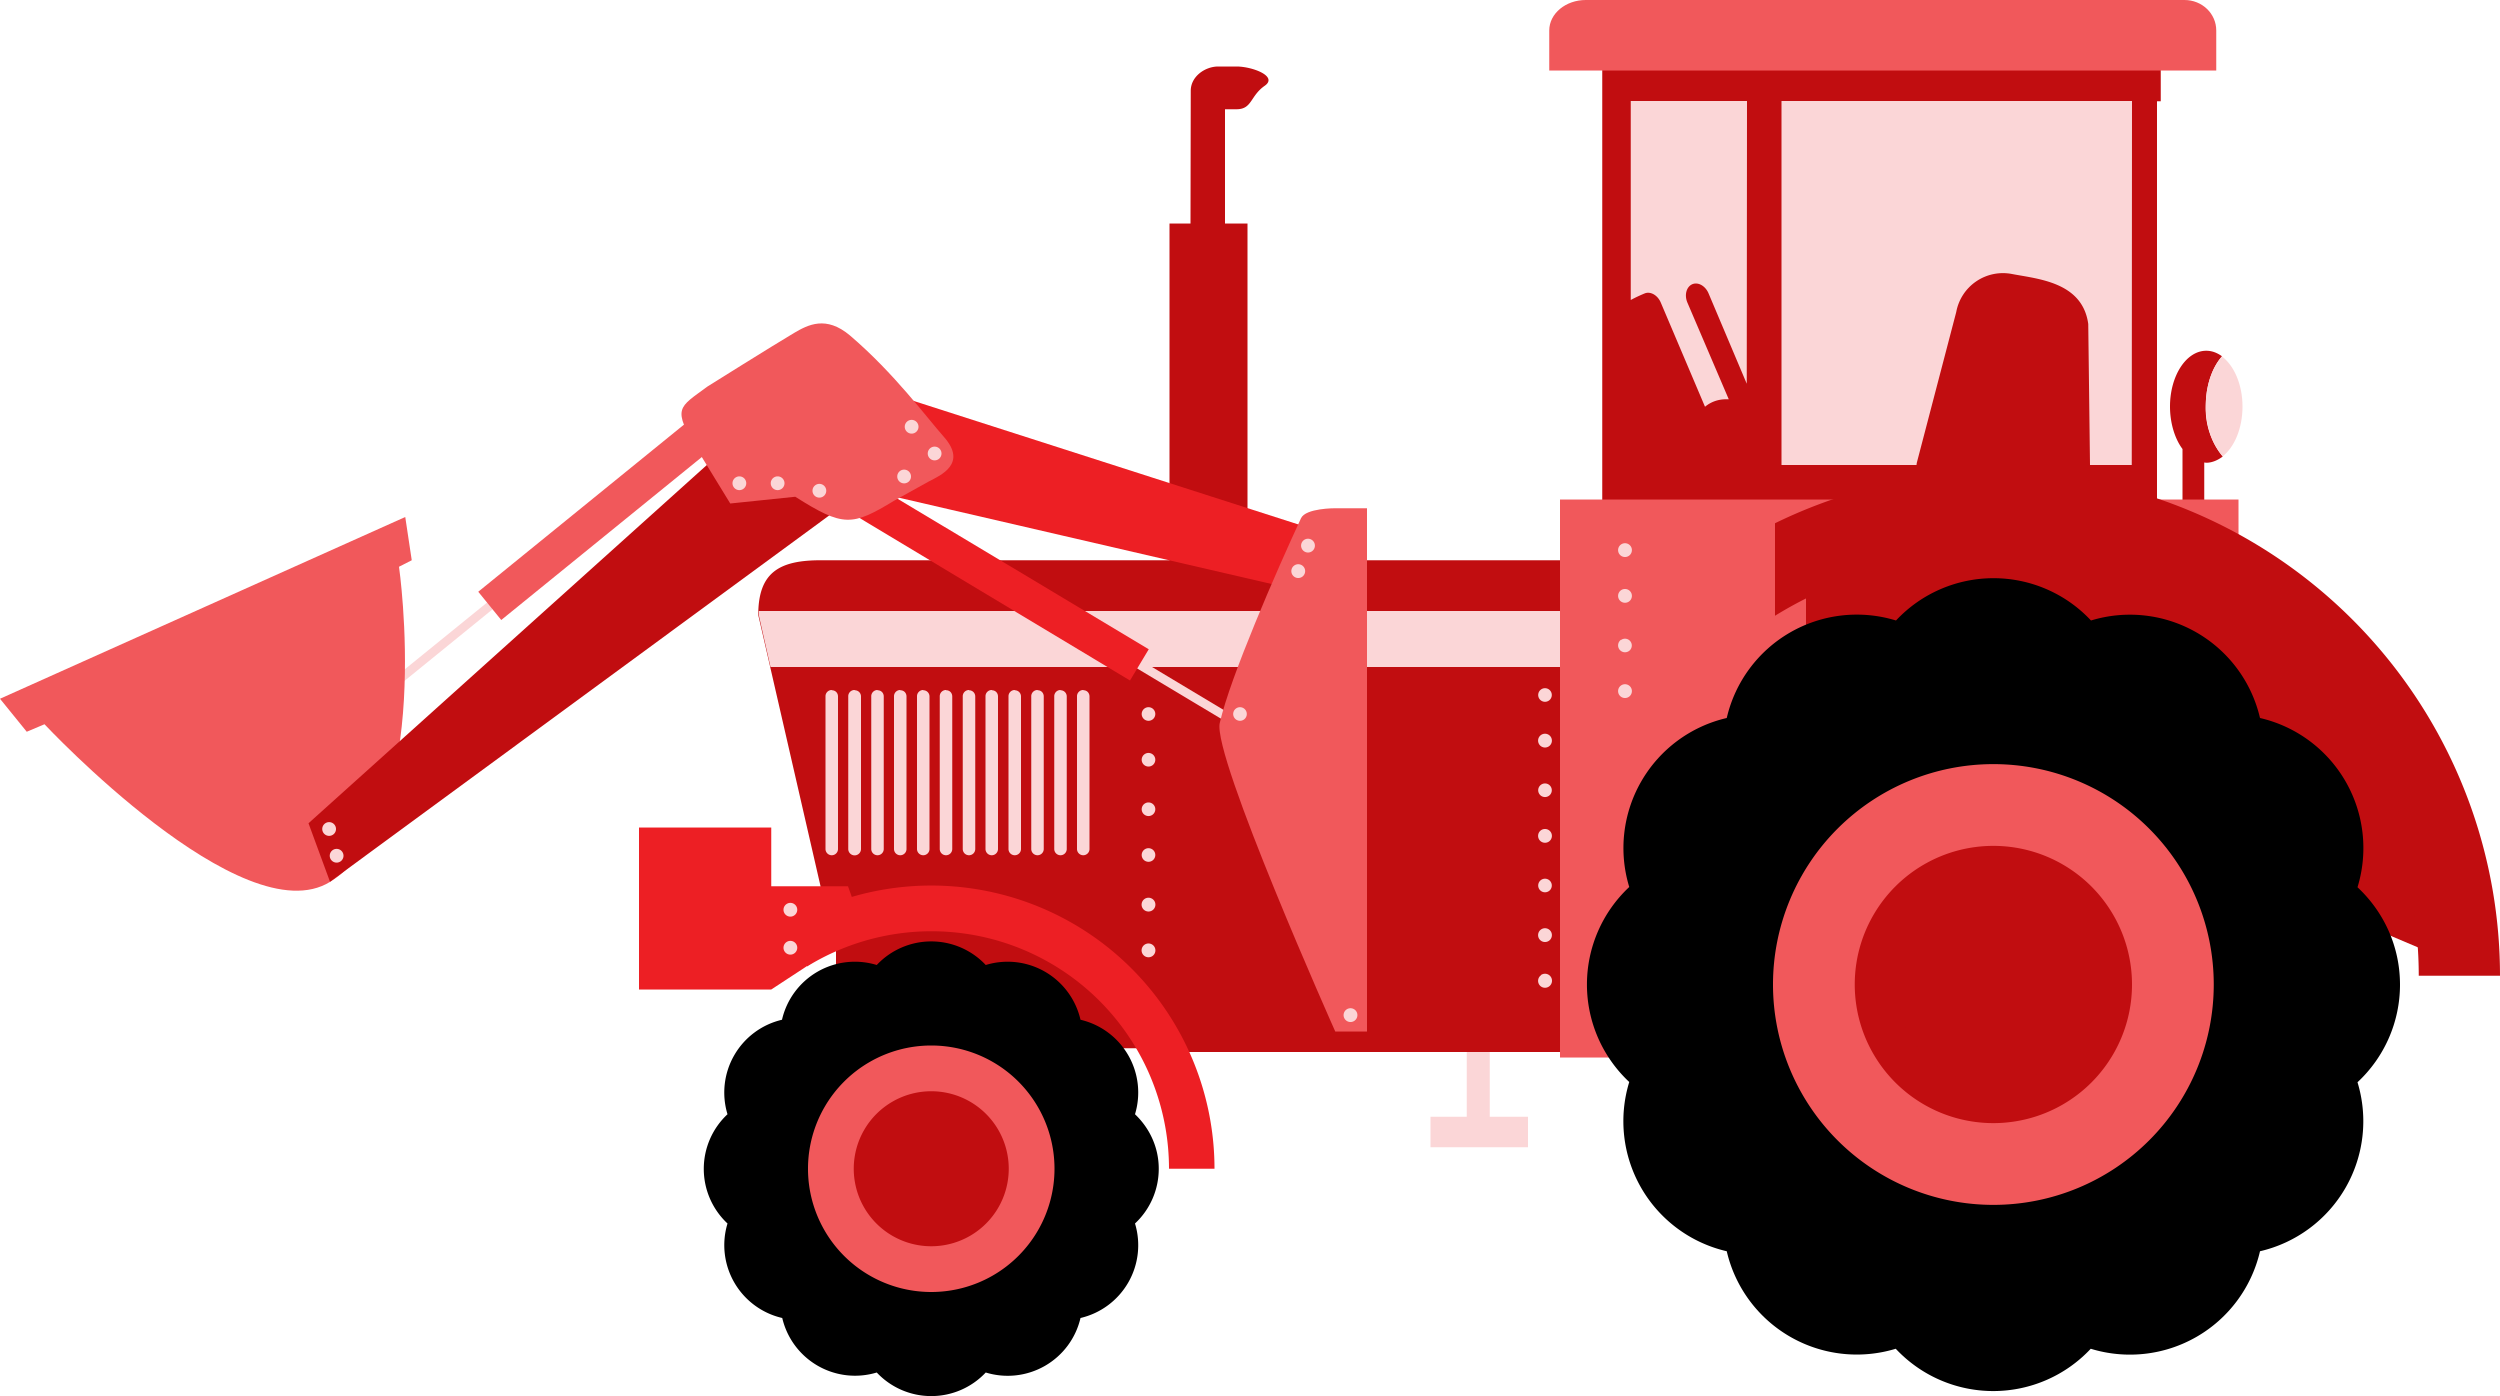 <svg width="1000" height="558.5" xmlns="http://www.w3.org/2000/svg"><path d="M856.6 188.7h-207V33.2h207z" fill="#fbd6d7" fill-rule="evenodd"/><g fill="#c10d10"><path d="M852.7 186H836l-.7-56.4c-2.3-16.8-20.1-18-30.5-20a19 19 0 00-22.3 15.2l-15.8 60.4-.1.8h-54V40.4h140.2zm-154-32.5l-15.3-36.2c-1.3-3-4.2-4.6-6.5-3.6s-3.2 4.2-2 7.2l16.6 38.8h-1c-3.2 0-6.1 1-8.5 3L664.3 121c-1.3-3-4.2-4.6-6.5-3.6-1 .4-3.3 1.4-5.5 2.6V40.4h46.5zM640.9 22.1v178.4h5.4v6h216.5V40.5h1.5V22H640.8zM889 182.5a30.2 30.2 0 01-6.7-20.1c0-8.2 2.6-15.4 6.5-19.9-2-1.4-4-2.2-6.3-2.2-8 0-14.5 10-14.5 22.3 0 6.8 2 13 5 17v24.7h8.7V185l.8.1c2.3 0 4.6-1 6.6-2.5M494.6 43.7c6.3 0 5.4-5.3 11.3-9.4 5.4-3.8-5-7.7-11.3-7.7h-7.3c-5.3 0-11 4-11 9.7l-.1 53.1h-8.4v141H499v-141H490V43.7z" fill-rule="evenodd"/></g><path d="M595.9 446.7v-38.9h-9.2v38.9h-14.5v12.2h39v-12.2z" fill="#fbd6d7" fill-rule="evenodd"/><path d="M492.2 419.3H334.4v-71.7h157.8z" fill="#c10d10" fill-rule="evenodd"/><path d="M636.8 254.6c0-16.8 21.4-30.5 4.5-30.5h-313c-16.8 0-25 5-25 21.9l30.2 131.5a98 98 0 01125.2 43.3h188.7c16.9 0 24.4-149.4 24.4-166.2h-35z" fill="#c10d10" fill-rule="evenodd"/><path d="M630.2 244.4H303.5v1.6l4.7 20.8h322v-22.4z" fill="#fbd6d7" fill-rule="evenodd"/><path d="M895.5 423H624V199.8h271.4z" fill="#f1585b" fill-rule="evenodd"/><path d="M982.3 331.6l.8 54.1-260.7-110.5V215h173l87 116.6z" fill="#c10d10" fill-rule="evenodd"/><path d="M339.2 354.5h-30.7V331h-52.9v64.8h52.9l14.2-9.3 22.4-15.4z" fill="#ed1f24" fill-rule="evenodd"/><path d="M463.5 467.5c0-8.6-3.7-16.3-9.5-21.8a29.9 29.9 0 00-21.8-37.8 29.9 29.9 0 00-37.9-21.9 29.9 29.9 0 00-43.6 0 29.9 29.9 0 00-37.9 21.9 29.9 29.9 0 00-21.8 37.8 29.9 29.9 0 000 43.7 29.9 29.9 0 0021.9 37.8 29.9 29.9 0 0037.8 21.8 29.9 29.9 0 0043.6 0 29.9 29.9 0 0037.9-21.8 29.9 29.9 0 0021.8-37.8 29.9 29.9 0 009.5-21.9" fill-rule="evenodd"/><path d="M268.4 185.7L138 291.7l-2.3-2.7 130.6-106z" fill="#fbd6d7" fill-rule="evenodd"/><path d="M164.7 224.1l-5.1 2.6s14.4 99.9-27.5 126c-35 21.8-114.3-63-114.3-63l-7.1 3L0 279.5l162.1-72.7 2.6 17.3" fill="#f1585b"/><path d="M303.9 164l-103.4 84-9.2-11.3 103.4-84z" fill="#f1585b" fill-rule="evenodd"/><path d="M377.9 217.1l144.3 86.5-1.9 3-144.2-86.4z" fill="#fbd6d7" fill-rule="evenodd"/><path d="M533.1 214.2L345.6 154l-20.4 37 17.8 4.2-5 8.5L452 272.2l7.5-12.5-102-61.1 162.8 37.7 12.7-22z" fill="#ed1f24" fill-rule="evenodd"/><path d="M344.6 196.7L132 352.7l-8.6-23.4 176.8-159z" fill="#c10d10" fill-rule="evenodd"/><path d="M340 134.2c17.8 15.2 30.5 32.6 37.6 40.6 9.4 10.7-1.3 15.3-6.1 17.8l-13.7 7.6c-17 10.3-20.4 10.7-39.7-1.5l-26 2.7L279 180c-10.3-17-7.6-16.8 4-25.4 0 0 26-16.3 34.6-21.4 5.6-3.3 12.8-7.1 22.4 1" fill="#f1585b" fill-rule="evenodd"/><path d="M134.4 331.6a2.7 2.7 0 11-5.5 0 2.7 2.7 0 015.5 0M137.4 342.3a2.7 2.7 0 11-5.5 0 2.7 2.7 0 015.5 0M313.8 193.3a2.7 2.7 0 11-5.5 0 2.7 2.7 0 015.5 0M330.5 196.3a2.7 2.7 0 11-5.5 0 2.7 2.7 0 015.5 0M298.5 193.3a2.7 2.7 0 11-5.5 0 2.7 2.7 0 015.5 0" fill="#fbd6d7" fill-rule="evenodd"/><path d="M520.4 207.3c-9.7 20.9-28.3 63.4-32.5 81.9-3 13.2 46.2 123.4 46.2 123.4h12.7V203.3h-12.7s-11.8-.1-13.7 4" fill="#f1585b" fill-rule="evenodd"/><path d="M376.6 181.4a2.7 2.7 0 11-5.5 0 2.7 2.7 0 015.5 0M367.4 170.7a2.7 2.7 0 11-5.5 0 2.7 2.7 0 015.5 0M364.4 190.6a2.7 2.7 0 11-5.5 0 2.7 2.7 0 015.5 0M517.7 226.2a2.7 2.7 0 113.2 4.5 2.7 2.7 0 01-3.2-4.5M521.6 216a2.7 2.7 0 113.2 4.5 2.7 2.7 0 01-3.2-4.5M494.4 283.4a2.7 2.7 0 113.2 4.4 2.7 2.7 0 01-3.2-4.4M457.8 283.4a2.7 2.7 0 113.2 4.4 2.7 2.7 0 01-3.2-4.4M538.6 403.8a2.7 2.7 0 113.2 4.5 2.7 2.7 0 01-3.2-4.5" fill="#fbd6d7" fill-rule="evenodd"/><path d="M421.8 467.5a49.3 49.3 0 11-98.6 0 49.3 49.3 0 0198.6 0" fill="#f1585b" fill-rule="evenodd"/><path d="M403.5 467.5a31 31 0 11-62 0 31 31 0 0162 0" fill="#c10d10" fill-rule="evenodd"/><path d="M393.9 467.5a21.3 21.3 0 11-42.7 0 21.3 21.3 0 0142.7 0" fill="#c10d10" fill-rule="evenodd"/><path d="M960 393.9c0-15.5-6.6-29.3-17-39a53.4 53.4 0 00-39-67.7 53.4 53.4 0 00-67.6-39 53.4 53.4 0 00-78 0 53.4 53.4 0 00-67.7 39 53.4 53.4 0 00-39 67.6 53.4 53.4 0 000 78 53.4 53.4 0 0039 67.7 53.4 53.4 0 0067.6 39 53.4 53.4 0 0078 0 53.4 53.4 0 0067.7-39 53.4 53.4 0 0039-67.6 53.3 53.3 0 0017-39" fill-rule="evenodd"/><path d="M885.5 393.8a88.1 88.1 0 11-176.3 0 88.1 88.1 0 01176.3 0" fill="#f1585b" fill-rule="evenodd"/><path d="M852.8 393.8a55.4 55.4 0 11-110.9 0 55.4 55.4 0 01110.9 0" fill="#c10d10" fill-rule="evenodd"/><path d="M835.5 393.8a38.2 38.2 0 11-76.3 0 38.2 38.2 0 0176.3 0" fill="#c10d10" fill-rule="evenodd"/><path d="M467.6 467.5h18.2a113.3 113.3 0 00-163-101.8v20.9a95 95 0 01144.8 81" fill="#ed1f24" fill-rule="evenodd"/><path d="M457.8 301.7a2.7 2.7 0 113.2 4.4 2.7 2.7 0 01-3.2-4.4M457.8 321.5a2.7 2.7 0 113.2 4.4 2.7 2.7 0 01-3.2-4.4M457.8 339.8a2.7 2.7 0 113.2 4.4 2.7 2.7 0 01-3.2-4.4M457.8 359.6a2.7 2.7 0 113.2 4.5 2.7 2.7 0 01-3.2-4.5M457.8 377.9a2.7 2.7 0 113.2 4.5 2.7 2.7 0 01-3.2-4.5M616.4 275.8a2.7 2.7 0 113.2 4.4 2.7 2.7 0 01-3.2-4.4M616.4 294a2.7 2.7 0 113.2 4.5 2.7 2.7 0 01-3.2-4.5M616.4 313.9a2.7 2.7 0 113.2 4.4 2.7 2.7 0 01-3.2-4.4M616.4 332.1a2.7 2.7 0 113.2 4.5 2.7 2.7 0 01-3.2-4.5M648.4 217.8a2.7 2.7 0 113.2 4.5 2.7 2.7 0 01-3.2-4.5M648.4 236.1a2.7 2.7 0 113.2 4.5 2.7 2.7 0 01-3.2-4.5M648.4 256a2.7 2.7 0 113.2 4.4 2.7 2.7 0 01-3.2-4.5M648.4 274.2a2.7 2.7 0 113.2 4.5 2.7 2.7 0 01-3.2-4.5M616.4 352a2.7 2.7 0 113.2 4.4 2.7 2.7 0 01-3.2-4.4M616.4 371.8a2.7 2.7 0 113.2 4.5 2.7 2.7 0 01-3.2-4.5M616.4 390a2.7 2.7 0 113.2 4.6 2.7 2.7 0 01-3.2-4.5M332.7 276a2.5 2.5 0 00-2.5 2.6v61a2.5 2.5 0 105 0v-61c0-1.4-1-2.5-2.5-2.5M341.9 276a2.5 2.5 0 00-2.6 2.6v61a2.5 2.5 0 105.1 0v-61c0-1.4-1.1-2.5-2.5-2.5M351 276a2.5 2.5 0 00-2.5 2.6v61a2.5 2.5 0 105 0v-61c0-1.4-1-2.5-2.5-2.5M360.1 276a2.5 2.5 0 00-2.5 2.6v61a2.5 2.5 0 105 0v-61c0-1.4-1-2.5-2.5-2.5M369.3 276a2.5 2.5 0 00-2.5 2.6v61a2.5 2.5 0 105 0v-61c0-1.4-1.1-2.5-2.5-2.5M378.4 276a2.5 2.5 0 00-2.5 2.6v61a2.5 2.5 0 105 0v-61c0-1.4-1-2.5-2.4-2.5M387.6 276a2.5 2.5 0 00-2.5 2.6v61a2.5 2.5 0 105 0v-61c0-1.4-1.1-2.5-2.5-2.5M396.8 276a2.5 2.5 0 00-2.6 2.6v61a2.5 2.5 0 105 0v-61c0-1.4-1-2.5-2.5-2.5M405.9 276a2.5 2.5 0 00-2.5 2.6v61a2.5 2.5 0 105 0v-61c0-1.4-1.1-2.5-2.5-2.5M415 276a2.5 2.5 0 00-2.5 2.6v61a2.5 2.5 0 105 0v-61c0-1.4-1-2.5-2.4-2.5M424.2 276a2.5 2.5 0 00-2.5 2.6v61a2.5 2.5 0 105 0v-61c0-1.4-1.1-2.5-2.5-2.5M433.4 276a2.5 2.5 0 00-2.6 2.6v61a2.5 2.5 0 105 0v-61c0-1.4-1-2.5-2.4-2.5M318.9 379.1a2.7 2.7 0 11-5.5 0 2.7 2.7 0 015.5 0M318.9 363.9a2.7 2.7 0 11-5.5 0 2.7 2.7 0 015.5 0" fill="#fbd6d7" fill-rule="evenodd"/><path d="M967.5 390.3h32.5a201.5 201.5 0 00-290-181v37a169 169 0 01257.5 143.9" fill="#c10d10" fill-rule="evenodd"/><path d="M886.5 12.2c0-6.8-5.7-12.2-12.7-12.2H634.3c-8 0-14.6 5.4-14.6 12.2v16h266.8V12.7v-.5" fill="#f1585b" fill-rule="evenodd"/><path d="M882.3 162.4c0 8.3 2.7 15.6 6.8 20.1 4.7-3.7 7.9-11.2 7.9-19.9 0-8.8-3.4-16.4-8.2-20-4 4.4-6.5 11.6-6.5 19.8" fill="#fbd6d7" fill-rule="evenodd"/></svg>